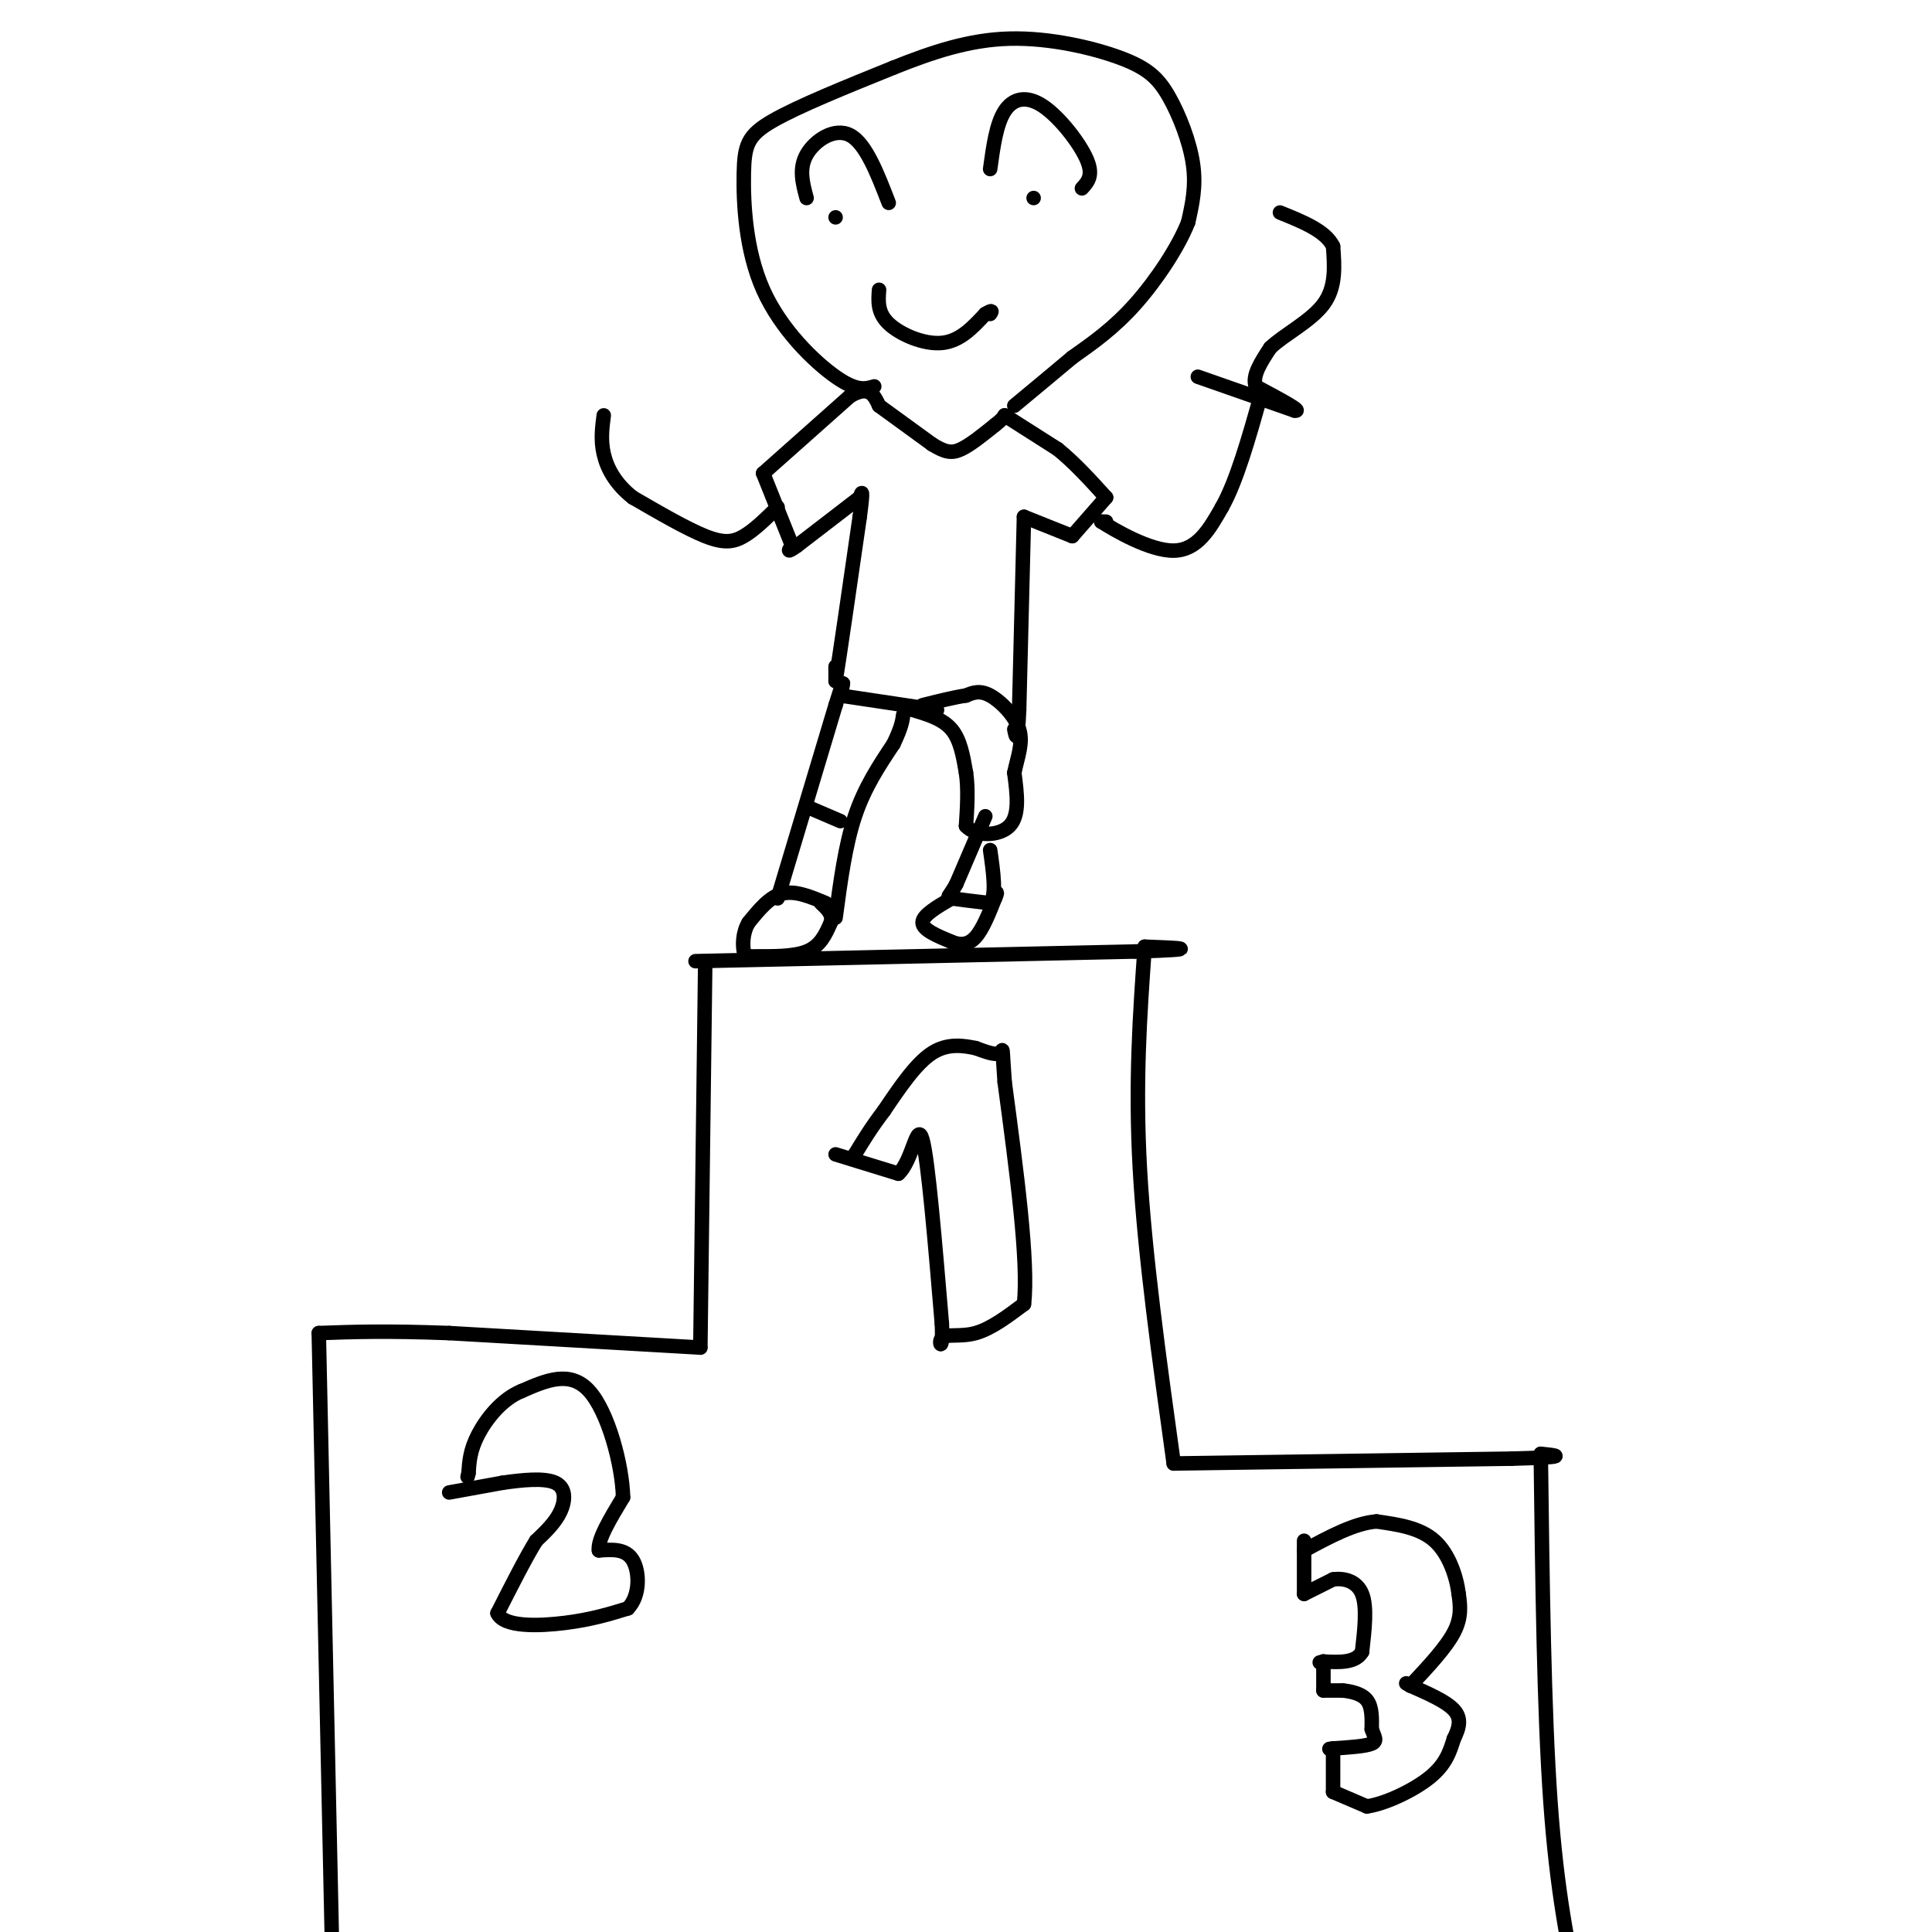 <svg viewBox='0 0 400 400' version='1.1' xmlns='http://www.w3.org/2000/svg' xmlns:xlink='http://www.w3.org/1999/xlink'><g fill='none' stroke='rgb(0,0,0)' stroke-width='3' stroke-linecap='round' stroke-linejoin='round'><path d='M146,200c0.000,0.000 -1.000,79.000 -1,79'/><path d='M145,279c0.000,0.000 -52.000,-3.000 -52,-3'/><path d='M93,276c-13.167,-0.500 -20.083,-0.250 -27,0'/><path d='M66,276c0.000,0.000 3.000,139.000 3,139'/><path d='M144,199c0.000,0.000 91.000,-2.000 91,-2'/><path d='M235,197c15.500,-0.500 8.750,-0.750 2,-1'/><path d='M237,196c-1.000,14.083 -2.000,28.167 -1,46c1.000,17.833 4.000,39.417 7,61'/><path d='M243,303c0.000,0.000 70.000,-1.000 70,-1'/><path d='M313,302c12.667,-0.333 9.333,-0.667 6,-1'/><path d='M319,301c0.333,26.583 0.667,53.167 2,72c1.333,18.833 3.667,29.917 6,41'/><path d='M173,239c0.000,0.000 13.000,4.000 13,4'/><path d='M186,243c2.956,-2.622 3.844,-11.178 5,-7c1.156,4.178 2.578,21.089 4,38'/><path d='M195,274c0.321,6.548 -0.875,3.917 0,3c0.875,-0.917 3.821,-0.119 7,-1c3.179,-0.881 6.589,-3.440 10,-6'/><path d='M212,270c1.000,-8.667 -1.500,-27.333 -4,-46'/><path d='M208,224c-0.622,-8.444 -0.178,-6.556 -1,-6c-0.822,0.556 -2.911,-0.222 -5,-1'/><path d='M202,217c-2.333,-0.467 -5.667,-1.133 -9,1c-3.333,2.133 -6.667,7.067 -10,12'/><path d='M183,230c-2.667,3.500 -4.333,6.250 -6,9'/><path d='M177,239c-1.000,1.500 -0.500,0.750 0,0'/><path d='M93,309c0.000,0.000 11.000,-2.000 11,-2'/><path d='M104,307c4.071,-0.595 8.750,-1.083 11,0c2.250,1.083 2.071,3.738 1,6c-1.071,2.262 -3.036,4.131 -5,6'/><path d='M111,319c-2.167,3.500 -5.083,9.250 -8,15'/><path d='M103,334c1.289,2.911 8.511,2.689 14,2c5.489,-0.689 9.244,-1.844 13,-3'/><path d='M130,333c2.556,-2.600 2.444,-7.600 1,-10c-1.444,-2.400 -4.222,-2.200 -7,-2'/><path d='M124,321c-0.333,-2.167 2.333,-6.583 5,-11'/><path d='M129,310c-0.156,-6.600 -3.044,-17.600 -7,-22c-3.956,-4.400 -8.978,-2.200 -14,0'/><path d='M108,288c-4.089,1.644 -7.311,5.756 -9,9c-1.689,3.244 -1.844,5.622 -2,8'/><path d='M97,305c-0.333,1.333 -0.167,0.667 0,0'/><path d='M270,319c0.000,0.000 0.000,11.000 0,11'/><path d='M270,330c0.000,0.000 6.000,-3.000 6,-3'/><path d='M276,327c2.267,-0.333 4.933,0.333 6,3c1.067,2.667 0.533,7.333 0,12'/><path d='M282,342c-1.333,2.333 -4.667,2.167 -8,2'/><path d='M274,344c-1.333,0.333 -0.667,0.167 0,0'/><path d='M274,344c0.000,0.000 0.000,6.000 0,6'/><path d='M274,350c0.000,0.000 4.000,0.000 4,0'/><path d='M278,350c1.689,0.178 3.911,0.622 5,2c1.089,1.378 1.044,3.689 1,6'/><path d='M284,358c0.511,1.556 1.289,2.444 0,3c-1.289,0.556 -4.644,0.778 -8,1'/><path d='M276,362c-1.333,0.167 -0.667,0.083 0,0'/><path d='M276,362c0.000,0.000 0.000,9.000 0,9'/><path d='M276,371c0.000,0.000 7.000,3.000 7,3'/><path d='M283,374c3.756,-0.511 9.644,-3.289 13,-6c3.356,-2.711 4.178,-5.356 5,-8'/><path d='M301,360c1.178,-2.356 1.622,-4.244 0,-6c-1.622,-1.756 -5.311,-3.378 -9,-5'/><path d='M292,349c-1.500,-0.833 -0.750,-0.417 0,0'/><path d='M292,349c3.667,-3.917 7.333,-7.833 9,-11c1.667,-3.167 1.333,-5.583 1,-8'/><path d='M302,330c-0.422,-3.511 -1.978,-8.289 -5,-11c-3.022,-2.711 -7.511,-3.356 -12,-4'/><path d='M285,315c-4.500,0.333 -9.750,3.167 -15,6'/><path d='M171,187c-3.167,-1.333 -6.333,-2.667 -9,-2c-2.667,0.667 -4.833,3.333 -7,6'/><path d='M155,191c-1.348,2.230 -1.217,4.804 -1,6c0.217,1.196 0.520,1.014 3,1c2.480,-0.014 7.137,0.139 10,-1c2.863,-1.139 3.931,-3.569 5,-6'/><path d='M172,191c0.500,-1.667 -0.750,-2.833 -2,-4'/><path d='M173,190c1.000,-7.500 2.000,-15.000 4,-21c2.000,-6.000 5.000,-10.500 8,-15'/><path d='M185,154c1.667,-3.500 1.833,-4.750 2,-6'/><path d='M161,186c0.000,0.000 12.000,-40.000 12,-40'/><path d='M173,146c2.167,-7.000 1.583,-4.500 1,-2'/><path d='M174,144c0.000,0.000 20.000,3.000 20,3'/><path d='M167,167c0.000,0.000 7.000,3.000 7,3'/><path d='M189,147c3.083,0.917 6.167,1.833 8,4c1.833,2.167 2.417,5.583 3,9'/><path d='M200,160c0.500,3.333 0.250,7.167 0,11'/><path d='M200,171c1.956,2.200 6.844,2.200 9,0c2.156,-2.200 1.578,-6.600 1,-11'/><path d='M210,160c0.679,-3.321 1.875,-6.125 1,-9c-0.875,-2.875 -3.821,-5.821 -6,-7c-2.179,-1.179 -3.589,-0.589 -5,0'/><path d='M200,144c-2.333,0.333 -5.667,1.167 -9,2'/><path d='M204,169c0.000,0.000 -6.000,14.000 -6,14'/><path d='M198,183c-1.511,2.800 -2.289,2.800 -1,3c1.289,0.200 4.644,0.600 8,1'/><path d='M205,187c1.333,-1.667 0.667,-6.333 0,-11'/><path d='M197,186c-3.000,1.750 -6.000,3.500 -6,5c0.000,1.500 3.000,2.750 6,4'/><path d='M197,195c1.867,0.756 3.533,0.644 5,-1c1.467,-1.644 2.733,-4.822 4,-8'/><path d='M206,186c0.667,-1.500 0.333,-1.250 0,-1'/><path d='M173,138c0.000,0.000 0.000,3.000 0,3'/><path d='M173,141c0.833,-5.167 2.917,-19.583 5,-34'/><path d='M178,107c0.833,-6.333 0.417,-5.167 0,-4'/><path d='M178,103c0.000,0.000 -13.000,10.000 -13,10'/><path d='M165,113c-2.333,1.667 -1.667,0.833 -1,0'/><path d='M164,113c0.000,0.000 -6.000,-15.000 -6,-15'/><path d='M158,98c0.000,0.000 18.000,-16.000 18,-16'/><path d='M176,82c4.000,-2.333 5.000,-0.167 6,2'/><path d='M182,84c0.000,0.000 11.000,8.000 11,8'/><path d='M193,92c2.733,1.689 4.067,1.911 6,1c1.933,-0.911 4.467,-2.956 7,-5'/><path d='M206,88c1.500,-1.167 1.750,-1.583 2,-2'/><path d='M208,86c0.000,0.000 11.000,7.000 11,7'/><path d='M219,93c3.500,2.833 6.750,6.417 10,10'/><path d='M229,103c0.000,0.000 -7.000,8.000 -7,8'/><path d='M222,111c0.000,0.000 -10.000,-4.000 -10,-4'/><path d='M212,107c0.000,0.000 -1.000,40.000 -1,40'/><path d='M211,147c-0.333,7.333 -0.667,5.667 -1,4'/><path d='M161,105c-2.400,2.356 -4.800,4.711 -7,6c-2.200,1.289 -4.200,1.511 -8,0c-3.800,-1.511 -9.400,-4.756 -15,-8'/><path d='M131,103c-3.667,-2.889 -5.333,-6.111 -6,-9c-0.667,-2.889 -0.333,-5.444 0,-8'/><path d='M229,108c0.000,0.000 -1.000,0.000 -1,0'/><path d='M228,108c2.733,1.733 10.067,6.067 15,6c4.933,-0.067 7.467,-4.533 10,-9'/><path d='M253,105c3.000,-5.333 5.500,-14.167 8,-23'/><path d='M181,80c-1.812,0.536 -3.624,1.072 -8,-2c-4.376,-3.072 -11.317,-9.751 -15,-18c-3.683,-8.249 -4.107,-18.067 -4,-24c0.107,-5.933 0.745,-7.981 6,-11c5.255,-3.019 15.128,-7.010 25,-11'/><path d='M185,14c8.048,-3.223 15.668,-5.781 24,-6c8.332,-0.219 17.378,1.900 23,4c5.622,2.100 7.821,4.181 10,8c2.179,3.819 4.337,9.377 5,14c0.663,4.623 -0.168,8.312 -1,12'/><path d='M246,46c-2.022,5.156 -6.578,12.044 -11,17c-4.422,4.956 -8.711,7.978 -13,11'/><path d='M222,74c-4.167,3.500 -8.083,6.750 -12,10'/><path d='M205,35c0.637,-4.667 1.274,-9.333 3,-12c1.726,-2.667 4.542,-3.333 8,-1c3.458,2.333 7.560,7.667 9,11c1.440,3.333 0.220,4.667 -1,6'/><path d='M167,41c-0.822,-3.044 -1.644,-6.089 0,-9c1.644,-2.911 5.756,-5.689 9,-4c3.244,1.689 5.622,7.844 8,14'/><path d='M173,45c0.000,0.000 0.000,0.000 0,0'/><path d='M214,41c0.000,0.000 0.000,0.000 0,0'/><path d='M182,60c-0.178,2.378 -0.356,4.756 2,7c2.356,2.244 7.244,4.356 11,4c3.756,-0.356 6.378,-3.178 9,-6'/><path d='M204,65c1.667,-1.000 1.333,-0.500 1,0'/><path d='M248,78c0.000,0.000 20.000,7.000 20,7'/><path d='M268,85c2.000,0.333 -3.000,-2.333 -8,-5'/><path d='M260,80c-0.833,-2.167 1.083,-5.083 3,-8'/><path d='M263,72c2.822,-2.711 8.378,-5.489 11,-9c2.622,-3.511 2.311,-7.756 2,-12'/><path d='M276,51c-1.500,-3.167 -6.250,-5.083 -11,-7'/></g>
</svg>